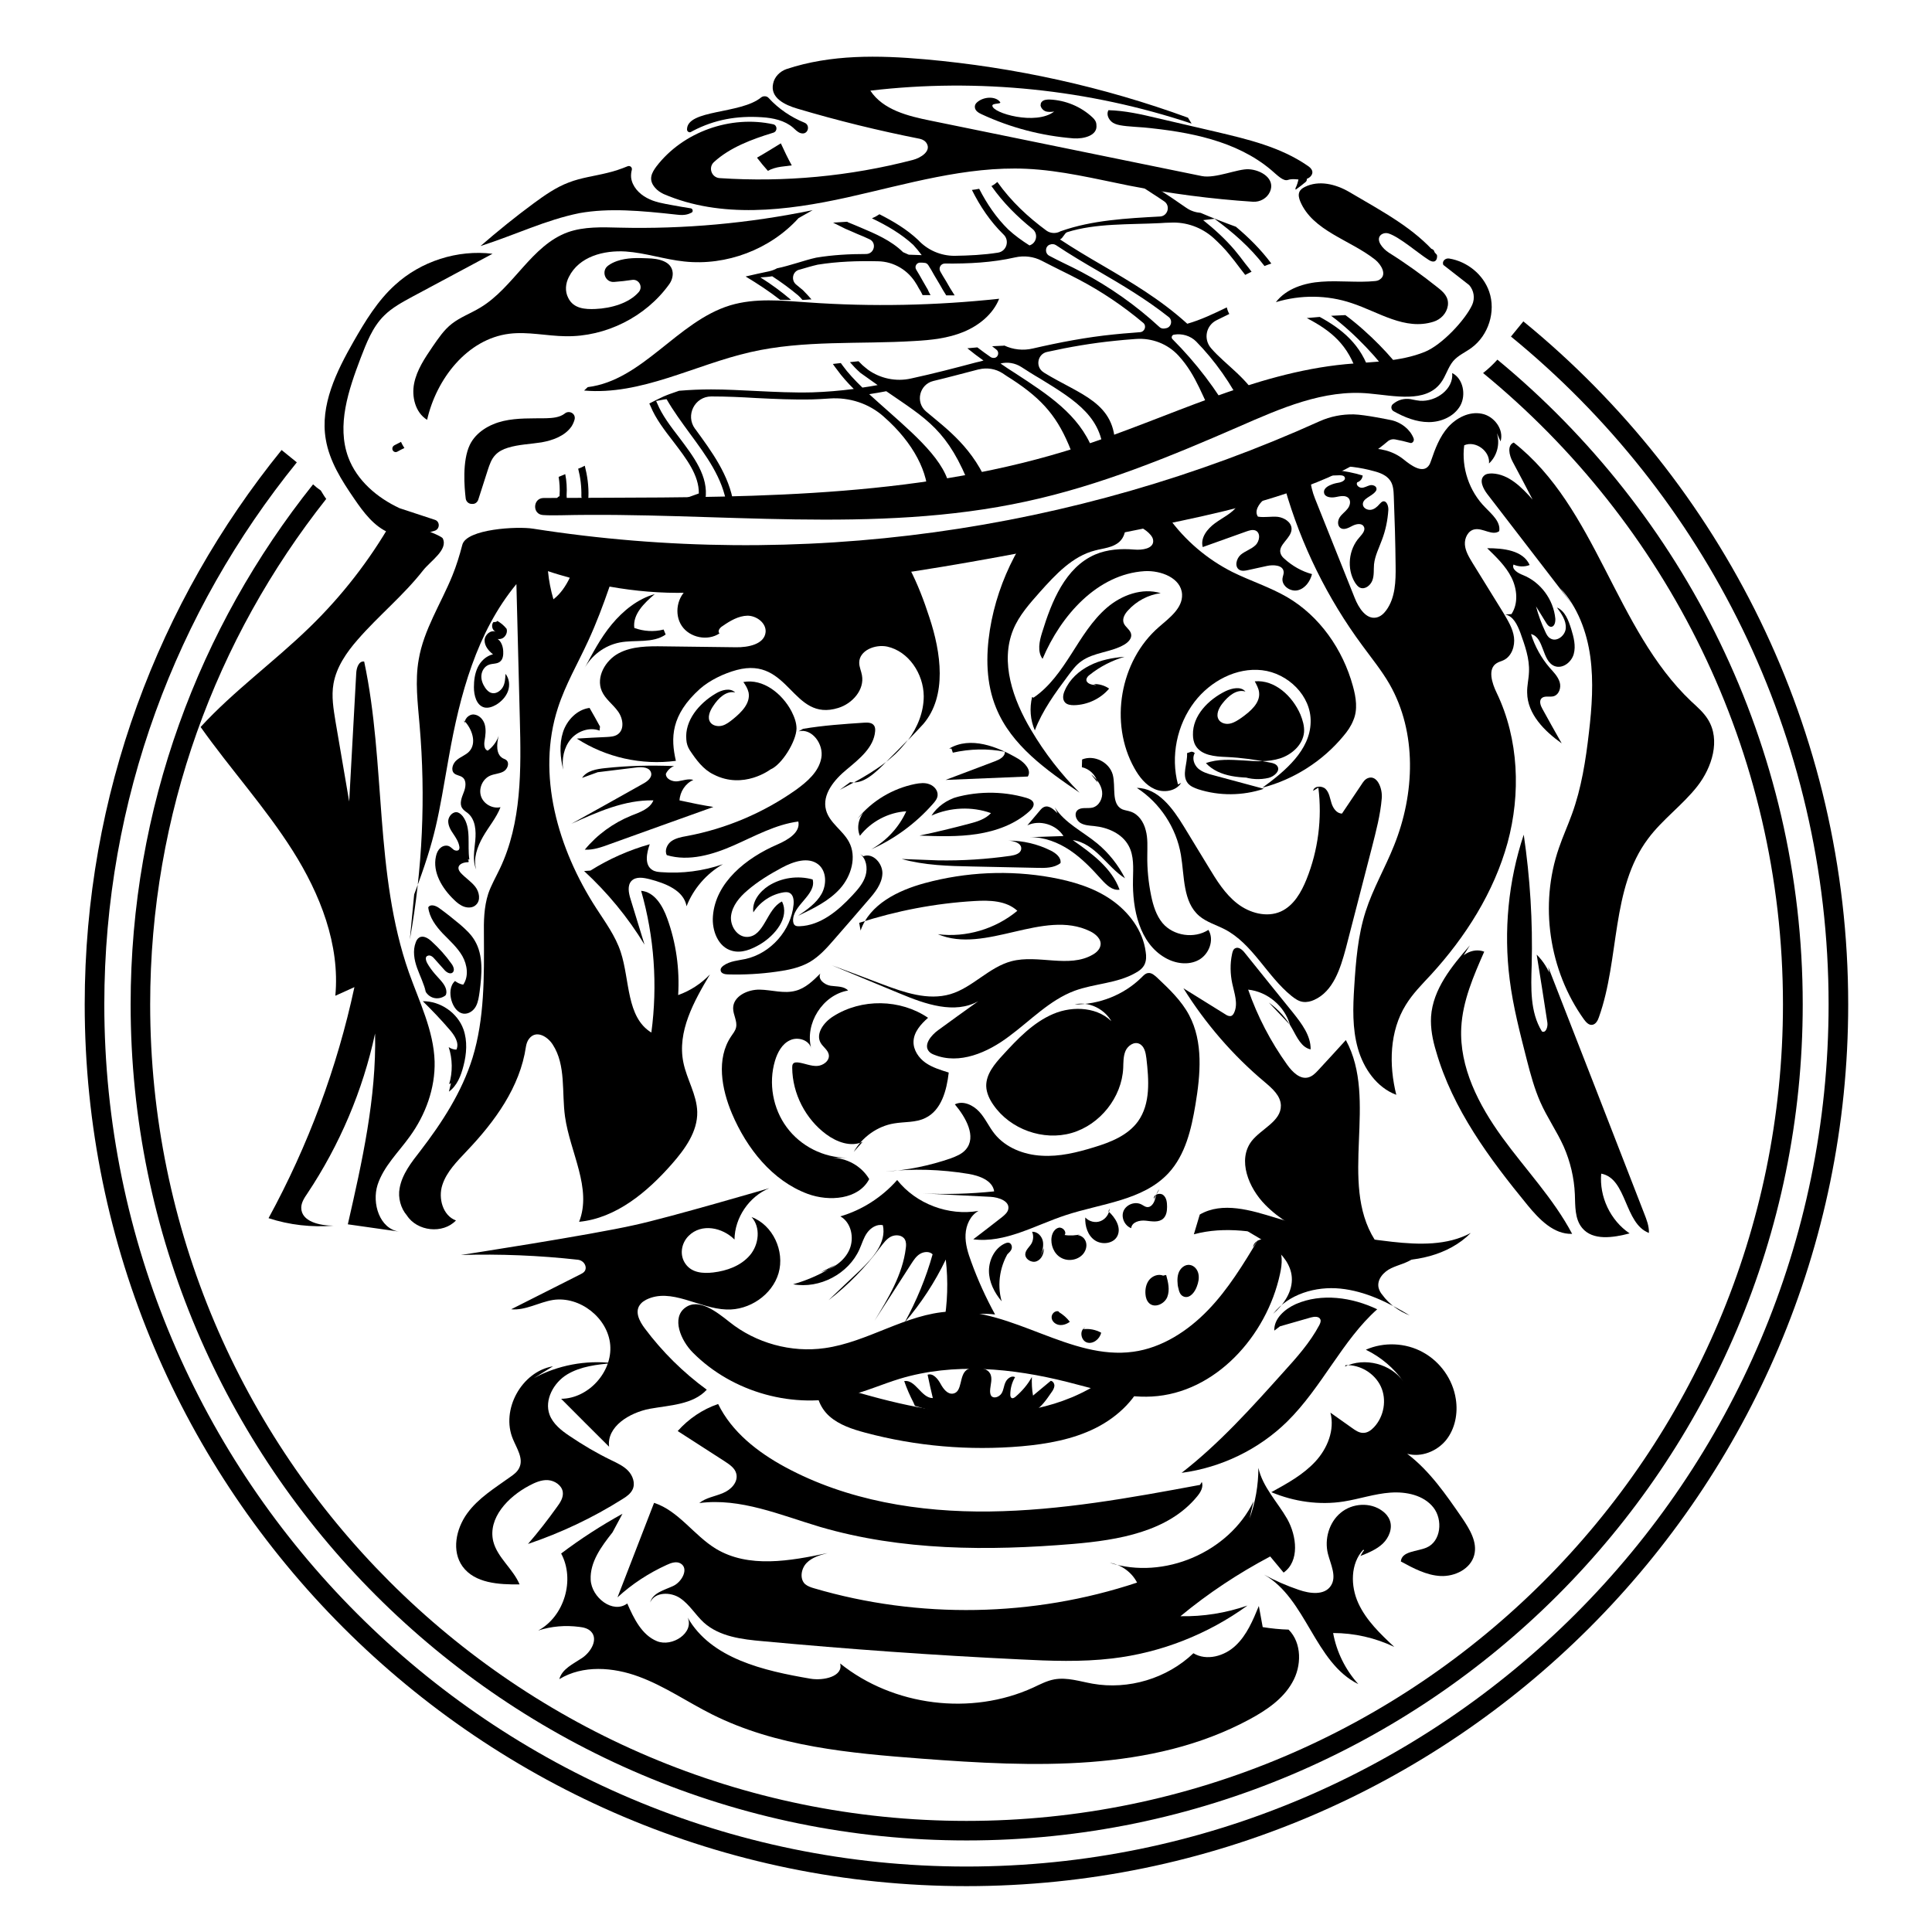 <?xml version="1.0" encoding="utf-8"?>
<!-- Generator: Adobe Illustrator 27.8.1, SVG Export Plug-In . SVG Version: 6.00 Build 0)  -->
<svg version="1.1" id="Layer_1" xmlns="http://www.w3.org/2000/svg" xmlns:xlink="http://www.w3.org/1999/xlink" x="0px" y="0px"
	 viewBox="0 0 850.4 850.4" style="enable-background:new 0 0 850.4 850.4;" xml:space="preserve">
<style type="text/css">
	.st0{fill:none;stroke:#000000;stroke-width:8.628;stroke-miterlimit:10;}
</style>
<g>
	<g>
		<path d="M339.1,338.7c5.1-2.1,11.4-12.5,11.5-18c0-2.7-1-5.2-2.2-7.6c-4.1-7.8-12.5-14.5-21.2-12.9c1,1.4,1.9,2.9,2.3,4.6
			c0.9,4.7-3.1,8.7-6.8,11.7c-1.5,1.2-3,2.4-4.8,2.9s-4.1,0.1-5.2-1.4c-1.5-2.1-0.3-5,1.2-7.2c2.2-3.4,5.7-6.9,9.7-6
			c-2.2-2.2-6-1.1-8.6,0.5c-7.3,4.3-13.7,11.9-12.9,20.3c0.1,1.6,0.6,3.2,1.5,4.6c2.8,4.2,5.9,8.5,10.5,10.7
			C327.3,347.7,339.1,338.7,339.1,338.7z"/>
		<path d="M639.2,164.2c0.7,7.1-7.1,12.7-14.2,12.2c-1.1-0.1-2.1-0.3-3.1-0.5c-2.7-0.7-5.6-0.3-7.9,1.3c-0.3,0.2-0.5,0.4-0.8,0.6
			c-1.1,0.8-1,2.5,0.2,3.2l0,0c4.8,2.7,10.1,4.8,15.5,4.8c5.5,0,11.2-2.5,13.9-7.3C645.4,173.7,644,166.6,639.2,164.2z"/>
		<path d="M658.8,305c-2.1-4.3-4.1-10.6,0-13.1c0.9-0.6,2-0.8,3-1.3c3.6-1.7,5.1-6.2,4.6-10.1s-2.7-7.4-4.7-10.8
			c-4.5-7.3-9.1-14.7-13.6-22c-1.5-2.5-3.1-5.1-3.3-8c-0.2-2.9,1.4-6.2,4.3-6.7c3.6-0.7,7.8,3,10.8,0.8c0.7-4.1-3.2-7.4-6.1-10.4
			c-7.1-7.1-10.6-17.5-9.3-27.4c5-2.2,11.5,2.6,10.9,8c3.6-3.3,5-8.8,3.4-13.5l1.7,3.8c1.6-5.3-2.9-11.2-8.3-12.2
			c-5.5-1.1-11.1,1.8-14.8,5.9c-3.7,4.2-5.7,9.5-7.5,14.8c-0.3,0.9-0.6,1.7-1.2,2.4c-2.7,3.2-7.6-0.3-10.9-3
			c-9.2-7.4-24.2-6-31.9,2.9c6.4-0.2,12.8,0.6,18.9,2.3c2.7,0.7,5.5,1.8,7.1,4.1c1.4,2,1.5,4.5,1.6,7c0.4,10.2,0.7,20.3,0.8,30.5
			c0.1,6.8-0.1,14.1-4.1,19.6c-1.1,1.5-2.5,2.8-4.3,3.2c-4.6,1-7.9-4.3-9.6-8.6l-17.5-43.8c-2.2-5.5-3.6-13.4,1.7-16.1
			c-3.9-2-7.6-4.6-10.9-7.5c-3.7,1.6-7.4,3.1-11.2,4.5c0,0,0.1,0.1,0.1,0.1c4,3.7,5.5,9.4,7.1,14.6c7.1,24.8,18.7,48.4,34.1,69.2
			c4.1,5.6,8.5,11,11.9,16.9c12.2,21.3,11.2,48.3,2,71.1c-3.9,9.8-9.3,19-12.5,29c-3.4,10.6-4.3,21.9-5,33
			c-0.6,9.1-0.9,18.5,1.6,27.3s8.3,17.2,16.9,20.4c-3.3-13.2-3-28,4.2-39.6c3-4.9,7.1-9,11-13.2c15.3-16.7,27.8-36.4,33.8-58.2
			C669.4,349.5,668.6,325.4,658.8,305z"/>
		<path d="M692,266c-12.5-16.2-24.9-32.4-37.4-48.6c-1.8-2.4-3.6-6-1.4-8c0.9-0.9,2.3-1,3.6-1c7.3,0.3,13,6.1,17.8,11.5
			c-2.9-5.6-5.8-11.1-8.8-16.7c-1.5-2.8-2.5-7.2,0.5-8.4c36.5,28.6,44.5,82,78.1,113.9c2.7,2.5,5.5,4.9,7.4,8
			c5.6,9,1.8,21.1-4.7,29.4s-15.4,14.6-21.7,23.1c-16.4,21.9-12.4,52.7-21.6,78.5c-0.5,1.5-1.4,3.2-3,3.4c-1.5,0.2-2.7-1.2-3.6-2.4
			c-15.4-21.5-19.7-50.5-11-75.5c1.7-5,3.9-9.8,5.7-14.8c4.2-11.5,6.1-23.8,7.5-36c1.3-11.1,2.1-22.3,0.6-33.3
			c-1.5-11-5.6-22-13.2-30.2"/>
		<path d="M681.5,425.7c14.1,36.1,28.2,72.3,42.2,108.4c1.1,2.8,2.2,5.6,2.1,8.6c-10.9-4.1-9.6-24-21-26.1
			c-0.9,10.1,4,20.6,12.5,26.3c-7.2,1.9-16.2,3.3-20.9-2.4c-3.3-4-3-9.7-3.2-14.8c-0.3-7.2-2-14.4-4.9-21c-3-6.7-7.3-12.8-10.3-19.6
			c-2.6-5.9-4.3-12.2-5.9-18.4c-3-11.8-6.1-23.6-7.6-35.6c-2.7-21.3-0.6-43.3,6.2-63.7c2.8,19,4,38.2,3.5,57.3
			c-0.3,10-0.8,20.7,4.5,29.3c1.7,0.9,2.7-2,2.4-3.9c-1.5-10-3.1-19.9-4.7-29.9c5.8,5.7,8.8,14.2,7.9,22.3"/>
		<path d="M647,416.1c-8,9.2-16.3,19.3-17.1,31.4c-0.3,5.1,0.7,10.3,2.2,15.2c7.3,25.5,23.5,47.3,40.3,67.8
			c5.1,6.2,11.5,12.9,19.6,12.6c-8.2-15.5-20.5-28.3-30.8-42.5c-10.3-14.2-18.9-30.8-18-48.3c0.6-11.7,5.4-22.7,10.1-33.4
			c-5-2-11.5,1.6-12.4,6.9"/>
		<path d="M595.5,302c-4.4-16.1-14.6-30.8-29-39.2c-7.6-4.4-16.1-7.1-24-11c-11.1-5.6-20.9-13.9-28.2-24.1c-1.7-2.4-3.4-4.9-5.4-6.9
			c-4.8,1.4-9.6,2.7-14.5,3.9c0.7,2.2,2.5,4,4.4,5.3c2.6,1.8,5.6,3,7.6,5.4c0.7,0.8,1.2,1.7,1.2,2.7c0.1,3.4-4.8,4.1-8.3,3.8
			c-5.9-0.5-11.9-0.1-17.3,2.2c-13.1,5.7-19.1,20.6-23.3,34.3c-1.2,3.8-2.2,8.4,0.2,11.6c8.1-19.2,24.2-37.3,44.9-38.6
			c7.2-0.4,16.1,3,16.5,10.2c0.3,6.1-5.6,10.4-10.2,14.4c-17.2,14.9-21.9,42.3-10.8,62.1c2.1,3.8,5,7.5,8.9,9.2
			c4,1.8,9.4,1,11.7-2.7l-1.4,0.7c-3.3-12.4-0.5-26.2,7.3-36.4c7-9.1,18.4-15.2,29.7-13.9c11.4,1.3,21.7,11.3,21.4,22.8
			c-0.2,12.4-11.2,21.6-21.2,28.9c13.8-3.6,26.5-11.7,35.6-22.7c1.8-2.1,3.4-4.4,4.4-7C597.7,312.4,596.9,307,595.5,302z"/>
		<path d="M555.5,342.3c-8.8,0.2-18.7,0-24.7-6.4c5.2-1.9,10.9-1.5,16.3-1.2c5.5,0.4,11.1,0.8,16.4-0.9c5.2-1.7,10-6,10.5-11.5
			c0.2-2.7-0.6-5.3-1.6-7.8c-3.5-8.1-11.3-15.4-20.1-14.6c0.8,1.5,1.7,3.1,1.9,4.8c0.6,4.7-3.8,8.4-7.7,11.2
			c-1.6,1.1-3.2,2.2-5.1,2.6s-4.1-0.2-5-1.8c-1.3-2.2,0.1-5.1,1.7-7.1c2.5-3.2,6.2-6.4,10.1-5.2c-2-2.4-5.9-1.5-8.7-0.2
			c-7.6,3.7-14.6,10.8-14.4,19.2c0,1.6,0.3,3.3,1.1,4.7c2.5,4.4,8.5,4.9,13.6,5.1c6.6,0.3,13.1,1.2,19.5,2.5c1.1,0.2,2.4,0.6,3,1.6
			c1.3,2.1-1.5,4.5-3.9,5.1c-3.8,0.9-8,0.7-11.7-0.7"/>
		<path d="M387.4,338c0.9-0.8,1.7-1.7,2.6-2.6c-4.4,3.4-9.2,6.3-14.1,9C380.2,344.4,384.1,341.1,387.4,338z"/>
		<path d="M369.6,347.7c2.1-1.1,4.2-2.2,6.2-3.3c-0.5,0-1.1,0-1.6-0.1L369.6,347.7z"/>
		<path d="M409.1,271.8c-2.4-7.4-5.2-14.8-8.8-21.7c-25.3,3-50.6,4-75.7,1.3c-1.2,0.4-2.5,0.7-3.7,1c-1.4,1-3,1.7-4.6,2.2
			c-4.4,1.3-9.3,1.5-13.1,4.2c-5.2,3.6-6.6,11.5-3.1,16.7s11.4,6.8,16.6,3.3c-1-0.9,0.1-2.5,1.3-3.2c3.3-2.3,7-4.5,11-4.6
			c4,0,8.3,3.2,8,7.2c-0.5,5.4-7.7,6.8-13.1,6.7c-10.6-0.1-21.2-0.3-31.8-0.4c-6.7-0.1-13.8-0.1-19.7,3c-5.9,3.1-10.2,10.5-7.5,16.7
			c1.5,3.5,4.9,5.8,7.1,8.9c2.3,3.1,3,8.1-0.2,10.2c-1.3,0.9-3.1,1-4.7,1.1c-4.4,0.2-8.8,0.4-13.2,0.7c12.8,8.3,28.5,11.8,43.6,9.8
			c-2.3-10-2.3-20.1,10.6-31.7c4.3-3.8,10.6-6.8,16.2-8.3c23.4-6.2,24.2,23.1,44.7,16.7c6.2-1.9,11.6-8,10.4-14.4
			c-0.3-1.8-1.2-3.6-1.2-5.5c0-5.4,7-8.2,12.3-7.1c9.5,2.1,16,12,16.1,21.8c0,7-2.7,13.7-6.9,19.4c2.3-2.4,4.5-4.7,6.7-7.1
			C417,306.3,414.2,287.2,409.1,271.8z"/>
		<path d="M390,335.4c1.4-1.1,2.8-2.3,4.1-3.5c2-1.9,3.8-4,5.5-6.2C396.4,329,393.2,332.2,390,335.4z"/>
		<path d="M351.5,321.9c5.9-1.5,11.2,5.7,10,11.8c-1.1,6-6.2,10.4-11.2,14c-14.3,10.1-30.8,17.1-48,20.3c-2.3,0.4-4.8,0.9-6.7,2.2
			s-3.2,4.1-2.1,6.2c9.7,2.9,20.2-0.2,29.5-4.3c9.3-4.1,18.4-9.2,28.4-10.5c1,4.8-4.6,8.1-9.2,10.1c-13.7,5.9-27.3,16.7-28.4,31.6
			c-0.5,6.3,2.3,13.6,8.4,15.2c4.2,1.2,8.5-0.6,12.3-2.8c6.7-4,13.2-11.9,9.7-18.9c-6.8,3.3-7.7,15.4-15.3,15.6
			c-4.5,0.1-7.7-5-7.1-9.4s3.7-8.1,7.1-11c4.6-4,9.9-7.2,15.3-10.1c5-2.7,11.6-4.9,16-1.4c3.7,3,3.7,8.9,1.4,13
			c-2.3,4.1-6.4,6.9-10.3,9.6c6.7-3.2,13.6-6.5,18.5-12c4.9-5.5,7.4-14,3.9-20.5c-2.7-5.1-8.6-8.4-10.1-14c-1.9-6.9,3.7-13.5,9.2-18
			c5.5-4.6,11.8-9.6,12.4-16.7c0.1-1,0-2-0.6-2.7c-0.9-1.2-2.8-1.2-4.3-1.1c-9,0.6-17.9,1.2-26.8,2.7"/>
		<path d="M377.5,360.3c6.3-7.8,15.4-13.2,25.2-15.2c2.1-0.4,4.4-0.7,6.4,0.1c2,0.7,3.8,2.7,3.6,4.9c-0.1,1.5-1.2,2.8-2.2,3.9
			c-7.5,8.5-16.8,15.3-27.1,19.9c6.8-3.8,12.3-9.7,15.5-16.8c-7.9,0.5-15.5,4.5-20.4,10.8c-1.7-3.9-0.4-8.9,3-11.6"/>
		<path d="M419.4,331.3c7.5-1.7,15.4-1.9,22.9-0.4c0.1,2.2-2.3,3.4-4.4,4.2c-7.2,2.7-14.4,5.5-21.7,8.2c12.1-0.5,24.1-1,36.2-1.5
			c1.8-2.8-1.4-6.1-4.2-7.8c-9.3-5.5-21.1-10-30.4-4.5c0.3,0,0.7,0,1,0"/>
		<path d="M418.2,351.7c10.8-3.5,22.7-3.7,33.6-0.5c1.3,0.4,2.7,1,3.1,2.2c0.4,1.4-0.7,2.7-1.8,3.7c-6.3,5.7-14.6,8.7-23,10
			s-16.9,1-25.4,0.7c7.3-1.5,14.6-3.3,21.8-5.2c3.5-0.9,7.2-2,9.7-4.7c-8.4-3-18-2.6-26.2,1.1c2.6-4,6.8-7,11.4-8.2"/>
		<path d="M464.3,355.4c4.4,6.9,12.3,10.6,18.6,15.8c5.1,4.2,9.3,9.5,12.3,15.4c-4.1-2.6-7.2-6.3-10.7-9.7
			c-3.5-3.4-7.5-6.5-12.3-7.1c8.3,5.8,17.1,12.2,20.6,21.8c-3.2,0.5-5.8-2.1-8-4.5c-4.2-4.7-8.6-9.3-13.8-12.8s-11.4-5.9-17.7-5.8
			c4.9-0.2,9.9-0.3,14.8-0.5c-3.2-5.1-10.5-7.3-15.9-4.7c1.8-2.2,3.7-4.3,5.5-6.5c0.5-0.6,1.1-1.3,1.9-1.6c2.1-0.9,4.3,1.1,5.9,2.8"
			/>
		<path d="M412.8,378.7c10.7,0.2,21.4-0.5,32-2c2-0.3,4.5-1,4.7-3c0.3-2.5-3.1-3.6-5.7-3.7c6.5,0,12.9,1.5,18.7,4.4
			c2.2,1.1,4.7,3,4.3,5.5c-2.8,2.2-6.7,2.2-10.3,2.1c-9.5-0.2-19.1-0.4-28.6-0.6c-10.4-0.2-21-0.5-31-3.3"/>
		<path d="M378.5,375.8c2.8,2.1,3.5,6.2,2.5,9.6c-1,3.4-3.4,6.1-5.8,8.7c-6.3,6.8-14.1,13.3-23.3,13.6c-0.8,0-1.6,0-2.1-0.5
			c-0.5-0.4-0.6-1.1-0.7-1.7c-0.5-7,10.4-11.6,8.6-18.4c-6.5-1.8-13.7-0.8-19.4,2.8c-4,2.6-7.4,7-6.7,11.7c2.9-4.6,7.8-7.9,13.2-8.8
			c0.8-0.1,1.7-0.2,2.5,0.1c1.9,0.8,2.2,3.2,2,5.3c-1.1,11.3-10,21.4-21.1,23.9c-3.3,0.7-6.9,0.9-9.7,2.9c-0.7,0.5-1.4,1.2-1.3,2.1
			c0.1,1.4,1.9,1.8,3.3,1.8c7.1,0.2,14.3-0.2,21.3-1.2c5.1-0.7,10.2-1.7,14.7-4.3c4.2-2.5,7.5-6.2,10.7-9.9c5-5.7,10-11.5,14.9-17.2
			c3-3.4,6.1-7.2,6.3-11.7c0.2-4.5-4.2-9.4-8.4-7.7"/>
		<path d="M372.8,509.6c-10.3,0-20.4-5.1-26.5-13.4c-6.1-8.2-8.1-19.4-5.2-29.2c1.1-3.7,3.1-7.5,6.6-9.1c3.5-1.7,8.6-0.1,9.4,3.7
			c-3-11,5-23.7,16.2-25.6c-1.8-2-5-1.7-7.7-2.1c-2.7-0.4-5.8-2.9-4.5-5.4c-3.2,3.2-6.6,6.5-10.9,7.6c-5.1,1.4-10.5-0.4-15.8-0.5
			c-5.3-0.1-11.7,2.9-11.7,8.2c0,2.9,1.9,5.6,1.3,8.4c-0.3,1.5-1.4,2.8-2.2,4c-6.6,9.8-4.2,23.1,0.4,34
			c6.5,15.3,17.7,29.5,33.3,35.3c9.5,3.5,22.4,2.5,27.1-6.5c-3.4-5.8-10.1-9.5-16.7-9.3"/>
		<path d="M361.3,560c5.3-1.6,10.4-4.9,12.6-10c2.2-5.1,0.8-11.9-4-14.6c9.6-2.8,18.4-8.5,25-16c8.3,10.5,22.6,15.9,35.8,13.6
			c-3.6,2-5.5,6.2-5.7,10.4c-0.2,4.1,1.1,8.2,2.5,12c2.9,8,6.4,15.7,10.5,23.2c-7.8-1-15.8,0.6-22.6,4.4c1.7-9.4,2-19.1,0.9-28.6
			c-4.8,10-10.9,19.3-18.1,27.7c5.2-9.5,9.4-19.6,12.3-30c-1.4-1.4-3.8-1.2-5.5-0.2s-2.8,2.7-3.9,4.4c-5.4,8.4-10.8,16.8-16.2,25.1
			c6.1-10,12.4-20.4,13.8-32c0.2-1.3,0.2-2.7-0.4-3.8c-1.1-2-4-2.3-6.1-1.3c-2,1-3.4,3-4.8,4.8c-6.4,8.7-14.1,16.6-22.7,23.2
			c4.6-4.4,9.2-8.8,13.8-13.1c5.6-5.4,11.8-12.2,10.1-19.9c-2.6-0.6-5.3,1.1-6.9,3.3c-1.6,2.2-2.3,4.9-3.4,7.3
			c-4.8,10.8-17.5,17.5-29.2,15.4c6.7-1.9,13.1-4.8,18.8-8.6"/>
		<path d="M553.9,545.5c-6.6,10.9-13.3,22-22.2,31.2c-8.9,9.2-20.3,16.6-32.9,18.3c-27.6,3.8-53.1-19.1-80.9-17.7
			c-19.1,1-36,13.5-54.9,16.1c-14.7,2.1-30.3-2.2-41.9-11.5c-5.8-4.6-13.6-10.7-19.5-6.3c-6.1,4.5-2,14.4,3.4,19.8
			c17.5,17.6,44.6,25.1,68.7,18.9c7.6-1.9,14.8-5.1,22.3-7.4c23.8-7.2,49.6-4.7,73.8,1.4c12.3,3.1,24.6,7.1,37.2,6.4
			c27.9-1.5,50.5-26.6,56.4-53.9c1-4.4,1.4-9.4-1.3-13c-2.8-3.6-9.9-3.2-10.6,1.2"/>
		<path d="M485.8,607.4c-17.8,12.4-40.5,16.1-62.1,14.6c-21.6-1.5-42.6-7.9-63.4-14.2c-2.1,5.4,0.5,11.8,4.8,15.6s10.1,5.7,15.7,7.2
			c22.4,6,45.8,8,68.9,6c11.2-1,22.5-3,32.5-8c10-5,18.8-13.4,22.2-24.1c-8.2,1.4-16.4,2.8-24.6,4.2"/>
		<path d="M528.1,534.6c10-5.8,22.6-1.9,33.6,1.5c16.7,5.1,33.8,8.6,51.1,10.5c11.7,1.3,24.2,1.7,34.6-3.9
			c-9.9,10-25.1,13.1-39.1,12c-14-1.1-27.5-5.7-41.1-9.2c-13.6-3.5-28.1-5.9-41.7-2.2"/>
		<path d="M622.5,553.6c-2.9,2.3-6.7,3-10.1,4.6s-6.4,5-5.6,8.6c0.3,1.2,0.9,2.3,1.7,3.2c3,4.1,7.3,7.2,12,9
			c-9.4-5.7-19.6-10.7-30.5-11.8c-10.9-1.1-22.8,2.4-29.6,11.1c4.7-4.1,8.7-9.9,8.2-16.2c-0.4-5.2-3.9-9.8-8.1-13s-8.9-5.5-13.3-8.4
			c4.3-1.2,9.1-0.2,12.5,2.6"/>
		<path d="M563.4,583.8c4.5-1.3,9.1-2.6,13.6-3.9c1.5-0.4,3.6-0.6,4.2,0.9c0.3,0.8-0.1,1.7-0.5,2.5c-4.1,7.7-10,14.3-15.9,20.8
			c-14,15.6-28.1,31.3-44.7,44.2c17.4-2.3,34-10.3,46.5-22.6c15.3-15.1,24.3-35.8,39.6-49.4c-11.1-5.3-24.5-7.2-35.8-2.3
			c-4.9,2.2-9.7,6.4-9.5,11.7"/>
		<path d="M592.3,600.9c6.4-0.3,12.8,3.6,15.5,9.4s1.4,13.2-3,17.9c-1.3,1.4-3,2.6-4.9,2.5c-1.7,0-3.3-1.1-4.7-2.1
			c-3.2-2.3-6.4-4.5-9.6-6.8c2,7.6-1.3,15.8-6.7,21.6s-12.4,9.6-19.3,13.4c10,4.2,21.2,5.8,31.9,4.1c6.9-1.1,13.5-3.4,20.5-3.9
			s14.6,1.1,18.9,6.5s3.4,15-3,17.7c-4.2,1.8-10.9,1.5-11.3,6.1c5.5,3,11.3,6.1,17.5,6.4c6.3,0.3,13.2-3.1,14.8-9.2
			c1.5-5.7-2-11.4-5.3-16.3c-7.1-10.3-14.3-20.8-24.2-28.3c6.2,1.7,13.1-1.1,17.1-6c4-5,5.3-11.8,4.3-18.1
			c-1.3-8.6-6.8-16.4-14.5-20.6c-7.6-4.2-17.2-4.6-25.1-1.1c6.6,3.2,12.4,8.1,16.6,14.1c-5.5-7.9-17.1-10.9-25.8-6.7"/>
		<path d="M598.8,684.9c3.5-1.4,7.2-2.9,9.9-5.5s4.4-6.8,3-10.3c-0.6-1.6-1.8-3-3.2-4c-5.3-4-13.3-3.5-18.4,0.8
			c-5.1,4.2-7.2,11.6-5.6,18c1.2,4.7,4,10,1.3,14.1c-2.8,4.3-9.2,3.5-14.1,1.8c-5.3-1.8-10.4-4-15.3-6.7
			c18.7,10.6,22.2,38.7,41.5,48.2c-5.7-6.3-9.6-14.2-11.1-22.5c9.3,0,18.5,2.1,26.9,6.1c-6.1-5.7-12.3-11.6-15.8-19.2
			c-3.5-7.6-3.5-17.4,2.1-23.5c0.3-0.4,0.5,0.8,0.1,0.5"/>
		<path d="M243.4,601.4c-13.8,2.3-23.1,19.2-17.6,32.1c1.7,4.1,4.7,8.5,2.8,12.5c-0.8,1.8-2.4,3-4,4.1c-6.8,4.9-14.1,9.3-19,16.1
			s-6.9,16.5-2,23.3c5.4,7.4,15.9,8,25.1,7.9c-2.9-6.9-9.8-11.8-11.6-19c-2.4-10.2,6.5-19.5,15.7-24.4c2.6-1.4,5.5-2.7,8.4-2.5
			s6,2.2,6.5,5.1c0.4,2.5-1.1,4.8-2.6,6.8c-4,5.6-8.2,11-12.7,16.2c14.5-4.9,28.5-11.5,41.5-19.7c1.8-1.1,3.7-2.4,4.6-4.4
			c1.2-2.7,0-6-2-8.1c-2-2.1-4.8-3.4-7.5-4.7c-6.4-3.1-12.5-6.7-18.4-10.7c-3.6-2.4-7.2-5.3-8.7-9.3c-2.4-6.5,1.8-14.1,7.7-17.7
			c6-3.6,13.2-4.4,20.1-5c-11.9-1.4-24.2,0.9-34.7,6.6"/>
		<path d="M202.9,552.4c17.2-0.5,34.4,0.2,51.5,2.1c1.7,0.2,3.2,1.5,3.4,3.3c0.1,1.8-1.1,2.5-2.3,3.1c-10.2,5.1-20.3,10.3-30.5,15.4
			c6.3,0.6,12.2-3.1,18.4-4.1c11.8-1.8,24.2,7.9,25.2,19.8s-9.6,23.6-21.6,23.7c7,7,14,14.1,21.1,21.1c-1.1-8.9,9-15,17.9-16.7
			c8.9-1.6,19-1.8,25.1-8.4c-10.4-7.6-19.6-16.7-27.3-27c-2.4-3.2-4.8-7.7-1.6-11c0.6-0.7,1.4-1.1,2.2-1.6c11-5.5,23.2,3.9,35.4,4.3
			c10,0.4,20.1-6.4,22.9-16c2.8-9.7-2.5-21.2-11.9-24.7c4.1,4.5,3.3,12.1-0.7,16.8s-10.2,6.9-16.2,7.6c-4.4,0.5-9.3,0.2-12.1-3.7
			c-2.8-3.8-2-9.1,1.3-12.4c5.7-5.7,14.9-3.7,20.2,1.6c0.1-9.6,6.4-18.9,15.3-22.6c0,0-44.4,13-59.2,16.2
			C260.1,543.6,202.9,552.4,202.9,552.4z"/>
		<path d="M528.2,653.6c-30.6,5.7-61.4,11.3-92.5,11.7c-31.1,0.4-62.9-4.8-90.2-19.6c-12-6.5-23.4-15.4-29.4-27.7
			c-6.8,2.3-13,6.5-17.8,11.9c6.9,4.5,13.9,8.9,20.8,13.4c2.1,1.4,4.4,2.9,5,5.4c0.9,3.7-2.4,7.1-5.9,8.5c-3.5,1.5-7.5,2-10.4,4.4
			c18.1-2.4,35.7,5.3,53.2,10.5c35.9,10.5,74,10.6,111.2,7.5c20.1-1.7,42.1-5.4,54.8-21c1.5-1.8,2.8-4.1,2-6.3"/>
		<path d="M551.8,660.8c-10.9,22.5-39.5,34.7-63.3,27.1c5.1,0.8,9.7,4.2,12,8.7c-45.7,15.2-96,16.1-142.2,2.5
			c-1.4-0.4-2.8-0.9-3.9-1.8c-2.5-2.3-1.8-6.8,0.6-9.3s5.9-3.5,9.3-4.4c-16.5,3.5-34.8,6.8-49.2-1.9c-9.7-5.9-16.4-16.7-27.2-20.2
			c-5.4,13.9-10.7,27.7-16.1,41.6c6.4-5.9,13.8-10.7,21.7-14.3c1.9-0.9,4.3-1.7,6.1-0.6c3.7,2.2,0.6,8.1-3.3,9.9
			c-3.9,1.8-9,3-10.1,7.2c2-4.6,8.9-4.7,13.1-1.9c4.2,2.8,6.8,7.4,10.5,10.8c6.9,6.2,16.8,7.4,26,8.2c37.6,3.5,75.3,6.2,113,8
			c13.6,0.7,27.2,1.2,40.7-0.4c21.4-2.5,42.1-10.6,59.6-23.3c-9.5,3.3-19.5,4.9-29.5,4.7c12.2-10.1,25.5-18.9,39.5-26.3
			c2,2.4,4,4.8,5.9,7.1c7.1-5,5.8-16.1,1.6-23.6c-4.3-7.5-10.8-14-12.7-22.5c0,7.6-1.3,15.2-3.9,22.3"/>
		<path d="M269.6,674.5c-4.9,6.2-10,13.1-9.6,20.9c0.4,7.8,9.8,15.1,16.1,10.4c2.9,6.6,6.4,13.9,13.1,16.6
			c6.7,2.7,16.4-3.7,13.5-10.4c10.3,18.1,33.5,23.4,54,26.9c5.8,1,14.6-1,13.1-6.7c23.4,18.8,57.7,23.1,85,10.6c3-1.4,6-3,9.3-3.6
			c5.6-1,11.2,0.9,16.8,1.9c15.8,2.8,32.8-2.3,44.4-13.4c5.8,3.5,13.7,1.3,18.6-3.4c4.9-4.6,7.6-11.1,10.2-17.4
			c0.6,3.1,1.1,6.2,1.7,9.3c3.8,0.6,7.6,1,11.4,1.1c5.9,5.9,5.8,16.1,1.6,23.3c-4.1,7.3-11.4,12.2-18.8,16.2
			c-43.2,23.3-95.3,21-144.3,17.3c-31.6-2.4-64-5.3-92.3-19.5c-10.8-5.4-20.8-12.4-32.2-16.6c-11.3-4.2-24.7-5.2-35,1.1
			c1.2-4.5,6.1-6.7,10-9.3s7.2-8.2,4-11.6c-1.3-1.4-3.3-1.9-5.2-2.1c-6.1-0.8-12.3-0.3-18.1,1.6c11.5-6.2,16.3-22.4,10.1-33.9
			c8.6-6.5,17.6-12.3,27-17.5"/>
		<path d="M180,428.1c-15.3-43.6-10.1-91.7-19.7-136.9c-2.3-0.4-3.4,2.7-3.5,5.1l-3.1,56.5l-6-35.1c-0.9-5.6-1.9-11.2-0.9-16.8
			c1.3-7.3,5.7-13.7,10.6-19.3c9.2-10.6,20.2-19.5,28.8-30.5c3.4-4.3,11.1-9.1,8.7-14.1c-0.5-1-7.6-3.9-13.2-5.4
			c-0.3-0.1-0.5-0.1-0.8-0.2c-2.9-0.5-5.7-1-8.4-1.9c-9.8,17.1-22,32.8-36.1,46.5c-15.6,15.2-33.4,28-48.1,44
			c13.1,18.5,28.4,35.3,40.5,54.4c12.1,19.1,20.9,41.4,18.8,63.9c2.8-1.3,5.6-2.5,8.4-3.8c-7.6,35.5-20.4,69.8-37.8,101.7
			c9.2,3,19,4.1,28.6,3.3c-6.1,0-14.2-1.8-14.2-7.9c0-2.3,1.4-4.4,2.7-6.3c14.2-21.3,24.4-45.3,29.8-70.4c0.6,28.4-5.7,56.4-12,84
			l22.5,3.2c-8.5-1.3-12-12.4-9.4-20.6c2.7-8.2,9.2-14.3,14.2-21.3c6.9-9.5,11.2-21.2,10.9-33C190.9,453.7,184.6,441,180,428.1z"/>
		<path d="M292.1,277.1c-4.2,1.1-8.8,0.8-12.9-0.7c-0.8-6,4.4-11,9-14.9c-7.5,2.1-13.9,7.3-18.9,13.3c-5,6-8.6,13-12.3,19.9
			c3.1-6.1,9.1-10.6,15.8-11.9c6.8-1.3,14.5,0.5,20.2-3.5"/>
		<path d="M264.1,319.8c-1.5-2.7-3-5.5-4.6-8.2c-5.5,0.7-10,5.4-11.7,10.7c-1.7,5.3-1.2,11.1,0.1,16.5c-0.7-4.7,0.3-9.8,3.3-13.4
			c3-3.6,8.3-5.5,12.7-3.8"/>
		<path d="M263.1,339.9c5.7-0.7,11.4-1.4,17.1-2.1c2.5-0.3,5.8-0.1,6.4,2.4c0.5,2.1-1.7,3.8-3.6,4.8c-10.5,5.9-21,11.8-31.5,17.6
			c11.5-5.2,23.5-10.6,36.1-10.3c-1.5,3.7-5.9,5.2-9.7,6.7c-7.9,3.2-15.1,8.4-20.5,15c3.7,0.2,7.4-1.1,10.9-2.4
			c15.2-5.5,30.4-10.9,45.7-16.4c-5-0.8-9.9-1.8-14.9-2.9c0.2-3.8,2.6-7.5,6.1-9c-2.2-0.7-4.6,0.3-6.9,0.6s-5.3-1-5.2-3.3
			c0.7-1.5,2-2.8,3.6-3.4c-10.1-0.4-20.2-0.2-30.3,0.9c-3.8,0.4-8.1,1.1-10.2,4.3"/>
		<path d="M259.9,383.2c8.1-5.1,16.9-9,26.1-11.6c-1.4,3.9-2.4,9.1,1.1,11.3c1.2,0.8,2.6,0.9,4,1c9.1,0.7,18.4-0.5,27.1-3.5
			c-7.2,4.1-13,10.8-16,18.5c-1.2-7-9.3-10.1-16.2-11.9c-2.8-0.7-6.1-1.3-8.1,0.8c-1.8,2-1.2,5.2-0.4,7.8c2.1,6.7,4.1,13.5,6.2,20.2
			c-7.3-12-16.3-22.9-26.6-32.4"/>
		<path d="M218.9,273.3c1.6,0.9,3,2.1,4.1,3.5c0.4,1.4-0.2,2.9-1.3,3.8s-2.8,0.9-4,0.2c2.5,0.3,3.7,3.3,3.8,5.8
			c0.1,1.7-0.1,3.7-1.5,4.7c-1.3,1-3.2,0.7-4.8,1.3c-1.9,0.7-3.1,2.6-3.3,4.6c-0.2,2,0.6,4,1.7,5.6c0.7,1,1.6,1.9,2.7,2.2
			c1.9,0.6,4-0.8,5-2.5s1.1-3.8,1.2-5.9c1.7,2.1,2,5.1,1.1,7.6c-0.9,2.5-2.9,4.6-5.2,6c-1.6,0.9-3.4,1.6-5.2,1.2
			c-3.5-0.9-4.6-5.3-4.6-8.9c0-3,0.4-6.1,1.7-8.8c1.3-2.7,3.7-5,6.7-5.7c-1.9-1.5-3.7-3.6-3.7-6.1c0-2.5,2.7-4.8,4.9-3.8
			c-1.6-0.7-2.1-3-1-4.3c0.7,0.1,1.5-0.1,2-0.6c-0.4,0.4-0.7,0.9-1.1,1.3"/>
		<path d="M204.2,317.1c3.6,3.6,5.8,10,2.3,13.7c-1.5,1.6-3.8,2.3-5.5,3.8c-1.7,1.4-2.7,4.3-1.1,5.8c1,0.9,2.5,0.9,3.6,1.7
			c2,1.4,1.5,4.5,0.6,6.7c-0.9,2.3-2,5-0.6,7c0.6,0.9,1.6,1.5,2.5,2.2c3.3,2.8,3.6,7.7,3.2,12c-0.4,4.3-1.3,8.8,0.4,12.7
			c-1.4-4.8,0.5-10,3-14.4s5.9-8.3,7.7-13c-3.5,0.8-7.5-1.4-8.6-4.9s0.8-7.6,4.1-9c1.9-0.8,4-0.8,5.8-1.8s2.8-3.7,1.3-5
			c-0.4-0.4-1-0.5-1.5-0.8c-3.2-1.7-2.8-6.4-1.9-9.9c-0.9,2.6-2.6,4.9-4.8,6.5c-1.6-0.4-1.7-2.7-1.4-4.4c0.4-2.3,0.7-4.7,0.1-7
			c-0.6-2.3-2.5-4.3-4.8-4.5c-2.3-0.2-4.7,2.3-3.8,4.5"/>
		<path d="M522.5,331.5c0.3,4.5-2.5,9.6,0.3,13.2c1.1,1.4,2.9,2.1,4.6,2.7c9.3,3,19.6,2.9,28.9-0.2c-7.4-2-14.9-4-22.3-6
			c-2.4-0.6-4.9-1.4-6.7-3c-1.8-1.7-2.7-4.6-1.4-6.7c-0.5-0.5-1.3-0.8-1.9-0.5"/>
		<path d="M481.3,301.1c2.4-0.1,4.9,0.6,6.9,2c-3.8,4.5-9.6,7.2-15.5,7.3c-1.4,0-3-0.2-3.9-1.2c-1.3-1.4-0.9-3.6-0.1-5.3
			c2.1-4.9,6.2-8.6,11-11c4.7-2.4,10-3.4,15.3-3.8c-5.5,1.6-10.8,4.3-15.3,7.9c-0.7,0.5-1.3,1.1-1.5,2c-0.2,1.9,2.5,2.6,4.4,2.5"/>
		<path d="M454.9,307.1c7.1-4.8,12.1-12.1,16.7-19.3s9.1-14.7,15.6-20.3s15.6-8.9,23.7-6.4c-5.5,0.7-10.7,3.5-14.4,7.6
			c-1.4,1.5-2.6,3.6-1.9,5.5c0.7,1.9,3,3,3.3,5c0.3,1.8-1.2,3.4-2.8,4.4c-5.9,3.6-13.6,3.4-19.2,7.5c-2.4,1.7-4.1,4.1-5.9,6.5
			c-5.6,7.5-11.2,15.2-14.5,23.9c-2-4.6-2.4-9.8-1.2-14.7"/>
		<path d="M492.8,225.1c-1.1,0.3-2.3,0.6-3.4,0.8c0.4,0.8,0.7,1.7,0.7,2.6c0.1,2.9-2.3,5.8-5.2,5.6c-2.6-0.2-4.3-2.6-6.3-4.2
			c-0.5-0.5-1.1-0.8-1.7-1.2c-7,1.5-14.1,2.7-21.2,3.7c-3.8,3.5-6.7,8-9.2,12.6c-5.3,10.1-9,21-10.8,32.3
			c-1.8,11.5-1.7,23.6,2.8,34.4c6.7,16.4,22.1,27.3,36.7,37.2c-8.2-8.2-15.4-17.5-21.3-27.5c-8-13.4-13.8-29.9-7.9-44.3
			c2.6-6.3,7.3-11.5,11.8-16.6c6.8-7.6,14.3-15.7,24.2-18.2c3.7-1,7.9-1.2,10.8-3.9c3-2.8,3.3-7.9,1.3-11.5
			C493.8,226.3,493.3,225.7,492.8,225.1z"/>
		<path d="M480.3,340.9c2.4,1.9,4.4,4.5,4.8,7.5s-1.3,6.4-4.3,7.1c-2.3,0.5-5.1-0.4-6.7,1.3c-1.4,1.6-0.4,4.2,1.4,5.4
			c1.8,1.1,4,1.2,6.1,1.4c6,0.6,12.3,3.3,15.2,8.7c2.4,4.4,2,9.7,1.9,14.8c-0.3,13.1,2.8,28,14.2,34.5c4.5,2.6,10.3,3.4,14.8,0.9
			s6.9-8.8,4.2-13.2c-6.2,4-15.4,2.7-20.2-3c-2.8-3.4-4.1-7.7-5-12c-1.2-5.9-1.8-11.8-1.7-17.8c0-3.7,0.3-7.5-0.7-11.1
			c-0.9-3.6-3.2-7.1-6.8-8.2c-1.2-0.4-2.4-0.5-3.6-1c-4.9-2.4-2.7-9.9-4.1-15.2c-1.5-5.5-8.2-8.9-13.5-6.7c0,1.1-0.1,2.2-0.1,3.4
			c3.3,0.7,6.1,3.4,6.9,6.7"/>
		<path d="M580.3,346.7c1.7,13.6-0.1,27.6-5.2,40.3c-2.3,5.7-5.6,11.6-11.3,14.2c-6.2,2.8-13.8,0.7-19.2-3.5
			c-5.4-4.2-9.1-10.2-12.6-16c-3.6-6-7.3-11.9-10.9-17.9c-4.9-8-11.3-16.9-20.7-17c10.2,6.6,17.4,17.6,19.4,29.5
			c1.6,9.5,0.8,20.7,8.1,26.9c3.2,2.7,7.4,3.9,11.1,5.8c12.4,6.4,18.6,20.6,29.5,29.4c1.5,1.2,3.2,2.4,5.1,2.6
			c1.7,0.2,3.4-0.2,4.9-0.9c8.4-3.8,11.5-13.8,13.9-22.7c3.8-14.8,7.7-29.7,11.5-44.5c1.8-7.1,3.7-14.2,4.3-21.5
			c0.4-4.3-2-10.5-6.1-8.9c-1.3,0.5-2.1,1.7-2.8,2.8c-2.9,4.3-5.7,8.5-8.6,12.8c-2.3,0-3.9-2.3-4.6-4.5s-1-4.7-2.6-6.3
			s-5.2-1.4-5.5,0.8"/>
		<path d="M567.8,451.1c-2.3-8.2-9.9-14.6-18.4-15.5c4.1,11.8,9.9,22.9,17.2,33.1c2.3,3.2,5.7,6.6,9.4,5.5c1.7-0.5,3-1.8,4.2-3.1
			c4.1-4.4,8.1-8.8,12.2-13.3c14.4,26.4-3.3,62.5,12.7,87.9c-17.3,3-35.9-2.9-48.2-15.4c-7.3-7.4-12.3-19.7-6-28
			c4.3-5.5,13-8.7,12.9-15.7c-0.1-4.3-3.8-7.5-7.1-10.3c-14.1-11.8-26.2-25.9-35.8-41.3c6.2,3.8,12.3,7.7,18.5,11.5
			c0.7,0.5,1.6,0.9,2.5,0.7c0.6-0.2,1-0.8,1.3-1.4c1.9-4,0.1-8.6-0.8-12.9c-0.9-4.2-1-8.7-0.1-12.9c0.2-1,0.5-2.2,1.4-2.6
			c1.5-0.8,3.2,0.7,4.2,2c7.1,8.8,14.1,17.6,21.2,26.3c3.8,4.8,7.9,10.1,7.8,16.2c-4-0.8-6-5.3-8-8.9c-2.5-4.6-6.1-8.6-10.4-11.7"/>
		<path d="M565.3,245.9c-0.7-0.6-1.3-1.3-1.6-2.2c-1.4-3.9,4.8-6.7,4.8-10.9c0-2.9-3.1-4.9-6-5.3c-2.9-0.3-5.9,0.4-8.8-0.1
			c-1.7-2.4,0.4-5.6,2.6-7.5c2.2-1.9,4.8-4.3,4.2-7.2c-0.5-2.4-3.2-3.8-5.6-3.6c-2.4,0.1-4.6,1.4-6.7,2.6c-1.8-2.4,0.7-5.5,2-8.4
			c-1.7,0.6-3.5,1.2-5.2,1.8c-3.7,3.8-8.4,6.8-13.5,8.5c-3.9,1.3-7.9,2.6-11.8,3.8c-0.8,0.9-1.5,1.9-1.9,3.1
			c-0.5,1.5-0.5,3.4,0.8,4.3c0.8,0.6,2,0.6,3,0.4c6.4-1,11.3-6.6,17.5-8.3c2.6-0.7,6.3,0,6.6,2.6c0.1,1.1-0.4,2.2-1,3.1
			c-2.4,3.4-6.5,5.2-9.9,7.7c-3.4,2.5-6.5,6.4-5.4,10.5c6.4-2.3,12.9-4.6,19.3-6.9c1.2-0.4,2.6-0.9,3.9-0.4c2.4,1,1.9,4.7,0,6.5
			c-1.9,1.8-4.5,2.5-6.5,4.2c-1.9,1.7-2.8,5.2-0.6,6.6c1.2,0.7,2.7,0.4,4,0.1l8.2-1.8c2.8-0.6,6.9-0.4,7.3,2.4
			c0.2,1.1-0.4,2.1-0.5,3.2c-0.3,3.3,3.6,5.9,6.8,5.1c3.2-0.8,5.4-3.9,6.2-7.1C573,251.5,568.8,249.1,565.3,245.9z"/>
		<path d="M665.3,270.3c3.1-4.7,2.5-11.1,0-16.1c-2.5-5-6.7-9-10.7-12.9c7.1,0,15.8,0.9,18.7,7.4c-2.3,0.9-4.9,0.8-7.1-0.2
			c-0.9,2.1,2,3.8,4.1,4.6c7.8,3.1,13.5,10.8,14.3,19.2c0.1,1.6-0.4,3.7-2,3.6c-0.9-0.1-1.5-0.9-2-1.7c-1.5-2.4-3-4.9-4.5-7.3
			c1,3.8,2.4,7.6,4.1,11.2c0.5,1.1,1.1,2.3,2.2,2.9c2.8,1.8,6.7-1.3,6.8-4.6c0.2-3.3-1.9-6.3-3.9-9c3.6,1.5,5.1,5.7,6.3,9.5
			c1.1,3.6,2.1,7.4,1.1,11s-4.9,6.6-8.4,5.3c-5.7-2.2-4.5-12.7-10.4-14.1c1.7,5.4,4.5,10.5,8.2,14.8c1.7,1.9,3.6,3.8,4.4,6.3
			c0.8,2.5-0.3,5.7-2.8,6.3c-1.7,0.4-3.9-0.4-5.2,0.9c-1.1,1.2-0.4,3.2,0.4,4.6c2.8,5.1,5.6,10.1,8.5,15.2
			c-7.6-5.4-15.1-12.9-15.2-22.3c-0.1-3,0.7-6,0.8-9.1c0.3-5.9-1.8-11.7-3.8-17.3c-1.3-3.4-3.1-7.4-6.7-8"/>
		<path d="M583.7,209.4c2-0.1,3.9-0.1,5.9-0.2c0.9,0,2,0.1,2.3,0.9c0.6,1.3-1.4,2.2-2.9,2.4c-1.2,0.2-2.3,0.5-3.4,1
			c-1.5,0.6-3.1,1.8-2.8,3.4c0.3,2,3.1,2.3,5.1,1.9s4.5-1,5.8,0.6c1,1.3,0.5,3.3-0.6,4.6c-1,1.3-2.5,2.3-3.4,3.7
			c-0.9,1.4-1.1,3.5,0.2,4.6c1.5,1.2,3.6,0.1,5.3-0.8c1.7-0.9,4.2-1.4,5.1,0.3c0.9,1.6-0.7,3.3-1.9,4.7c-4.8,5.3-5.7,13.8-2,19.9
			c0.6,0.9,1.3,1.9,2.3,2.3c2.2,0.9,4.6-1.1,5.4-3.3c0.8-2.2,0.5-4.6,0.7-7c0.4-3.8,2.2-7.2,3.5-10.8c1.6-4.2,2.5-8.6,2.8-13.1
			c0.1-1.7-0.7-4.2-2.4-3.8c-0.6,0.2-1,0.7-1.5,1.2c-1,1.2-2.3,2.3-3.8,2.5c-1.5,0.2-3.3-0.7-3.5-2.2c-0.3-2.8,3.8-3.6,5.5-5.8
			c0.3-0.3,0.5-0.7,0.5-1.2c0-1.3-1.7-1.9-2.9-1.6c-1.2,0.3-2.4,1.1-3.6,1.1c-1.3,0-2.7-1.3-2-2.4c1.3-0.4,2.3-1.6,2.4-3
			c-3.9-1.2-8-2-12.1-2.4c-2.1-0.2-4.7-0.2-5.9,1.6c0.8,0.8,2,1.3,3.1,1.1"/>
		<path d="M378.2,406.2c16.4-5.3,33.5-8.6,50.8-9.6c6.6-0.4,13.9-0.2,18.8,4.3c-9.6,8-22.6,11.9-35,10.3c21,8.9,46.5-11.3,67-1.3
			c2.5,1.2,5.1,3.5,4.6,6.2c-0.3,1.8-1.8,3.2-3.4,4.1c-10.5,6.1-24.1-0.2-35.8,2.9c-9.9,2.6-17.1,11.6-26.9,14.5
			c-9.9,2.9-20.4-0.8-30-4.4c-7.4-2.8-14.7-5.6-22.1-8.3c10,4.2,20,8.3,30.1,12.5c11,4.6,23.9,9.1,34.3,3.3
			c-5.9,4.2-11.7,8.4-17.6,12.7c-3.2,2.3-6.7,6.6-4,9.5c0.6,0.7,1.5,1.1,2.3,1.4c11,4.4,23.4-1,32.8-8.1c9.5-7,17.9-16,28.9-20.1
			c8.7-3.2,18.6-3.2,26.7-7.8c1.7-0.9,3.3-2.1,4.1-3.8c0.8-1.7,0.8-3.7,0.5-5.5c-1.2-9.4-7.4-17.6-15.2-23
			c-7.8-5.4-17.1-8.1-26.4-9.8c-18.4-3.3-37.5-2.4-55.6,2.5c-11.8,3.2-24.3,9.3-28.3,20.9"/>
		<path d="M490.2,450.6c-6.2-7.3-17.7-8.1-26.6-4.3c-8.9,3.8-15.7,11-22.2,18.1c-3.6,3.9-7.4,8.4-7.3,13.7c0.1,3,1.5,5.9,3.2,8.3
			c7.4,10.7,21.9,15.9,34.4,12.3s22.1-15.7,22.7-28.6c0.1-2.5,0-5.1,1-7.5c1-2.3,3.7-4.2,6-3.2c2.3,1,2.9,3.9,3.2,6.4
			c1.1,9.5,1.9,20-3.7,27.8c-4.5,6.2-12.1,9.2-19.4,11.4c-7.5,2.3-15.2,4.2-23,3.7c-7.8-0.4-15.8-3.5-20.7-9.6
			c-2.5-3.1-4.1-6.9-6.8-9.8s-7.1-5-10.7-3.2c4.8,5.7,9.7,14.3,4.8,19.9c-1.7,2-4.3,3-6.7,3.9c-9.3,3.2-19,5.2-28.8,5.8
			c12.2-1.4,24.6-1,36.7,1c4.8,0.8,10.6,2.9,11.3,7.7c-10.5,1.1-21,1.4-31.5,0.9c10,0.5,19.9,1,29.9,1.5c3.6,0.2,8.6,1.9,7.8,5.5
			c-0.3,1.4-1.6,2.5-2.7,3.4c-4.2,3.3-8.5,6.6-12.7,9.8c14,1.8,27.2-6.2,40.6-10.6c15.7-5.2,34-6.4,45.3-18.5
			c7.5-8.1,10.1-19.4,11.9-30.2c2.2-13.2,3.5-27.6-2.8-39.4c-3.4-6.4-8.8-11.5-14.1-16.5c-1.1-1-2.4-2.2-3.9-2c-1.2,0.1-2.1,1.1-3,2
			c-7.7,7.6-18.6,11.9-29.4,11.8c7.3-1.7,15.6,3.3,17.5,10.6"/>
		<path d="M375.8,507c3.7-6.5,10.4-11.3,17.7-12.5c4.6-0.8,9.6-0.3,13.8-2.4c7.1-3.4,9.4-12.2,10.3-20c-3.5-1.1-7.2-2.2-10.2-4.3
			s-5.4-5.6-5.3-9.3c0.1-4.2,3.2-7.7,6.4-10.5c-12.2-8.3-29.3-8.6-41.8-0.6c-4,2.5-7.8,7.5-5.5,11.6c1.1,1.9,3.2,3.1,3.6,5.2
			c0.5,2.7-2.5,4.9-5.2,5c-2.7,0.1-5.3-1.1-8-1.5c-0.9-0.1-1.9-0.2-2.5,0.5c-0.4,0.5-0.4,1.2-0.4,1.8c0.1,11.4,5.9,22.6,15,29.3
			c4.6,3.4,10.8,5.7,16,3.3"/>
		<path d="M197.7,477.2c1.6-5.3,1.5-11.1-0.2-16.3c1,0.7,2.2,1.1,3.4,1.1c1.4-3-0.9-6.4-3.1-8.9c-3.7-4.3-7.6-8.4-11.7-12.4
			c7.7-0.1,15.3,5.1,17.9,12.4c1.8,5.1,1.4,10.8,0,16.1c-1.1,4.3-2.8,8.7-6.4,11.3c0.3-1.2,0.6-2.4,0.9-3.7"/>
		<path d="M187.5,436.9c-0.8-3.7-2.6-7.2-3.9-10.8s-2-7.7-0.6-11.3c0.3-0.8,0.7-1.6,1.5-2.1c1.7-1.1,3.9,0.2,5.4,1.6
			c3.3,3,6.3,6.3,8.9,10c0.8,1.1,1.5,2.9,0.4,3.8c-1.1,0.9-2.8-0.2-3.7-1.3c-1.4-1.6-2.8-3.1-4.2-4.7c-0.5-0.6-1-1.1-1.7-1.4
			s-1.6-0.1-2,0.5c-0.2,0.4-0.2,0.9-0.1,1.3c0.2,1,0.8,1.9,1.3,2.7c1.1,1.7,2.4,3.3,3.8,4.8c1.8,2,3.9,4.1,3.9,6.7
			c0,0.4-0.1,0.7-0.2,1.1c-0.2,0.4-0.5,0.6-0.9,0.8c-1.5,0.9-3.5,1.1-5.2,0.4s-3-2.2-3.4-3.9"/>
		<path d="M199.8,431.4c1.1,1,2.6,1.8,4.1,2c2.5-3.6,1.8-8.7-0.4-12.6c-2.2-3.8-5.6-6.8-8.7-10c-3-3.2-5.8-7-6.3-11.4
			c0.9-1.6,3.3-0.8,4.8,0.3c3.2,2.3,6.3,4.8,9.3,7.3c2.4,2.1,4.7,4.2,6.3,6.9c4,6.6,3.2,15,2.2,22.7c-0.3,2.1-0.6,4.4-1.6,6.3
			c-1,1.9-3,3.4-5.2,3.3c-2.9-0.2-4.8-3.1-5.6-5.9c-0.8-2.9-0.7-6.5,1.6-8.5"/>
		<path d="M206.6,378.3c-1-6.4,1-13.8-2.9-19c-0.6-0.7-1.3-1.4-2.2-1.7c-2-0.6-4,1.5-4.2,3.6c-0.1,2.1,1,4.1,2.2,5.8
			c1.2,1.8,2.4,3.6,2.7,5.7c0.1,0.5,0,1-0.2,1.3c-0.5,0.6-1.5,0.5-2.2,0.1c-0.7-0.5-1.2-1.1-1.9-1.5c-1.2-0.7-2.9-0.4-4,0.6
			c-1.1,0.9-1.7,2.3-2,3.7c-1.6,7,2.7,14.1,7.9,19.1c1.3,1.3,2.8,2.5,4.5,3.1c1.8,0.6,3.9,0.5,5.2-0.8c2.2-2,1.5-5.7-0.3-8
			c-1.8-2.3-4.4-3.9-6.4-6.1c-0.5-0.6-1-1.3-1-2.1c0-1.9,2.5-2.6,4.4-2.6c0.2-0.3,0.1-0.9-0.3-1.1"/>
		<path d="M518.6,567.3c-0.3-2.3-0.6-4.6,0.1-6.8c0.7-2.2,2.8-4.1,5.1-3.7c1.9,0.3,3.3,2,3.7,3.9c0.4,1.9,0,3.8-0.7,5.6
			c-0.9,2.5-3,5.2-5.5,4.5c-2.4-0.7-2.8-3.8-2.7-6.3"/>
		<path d="M506.9,564.4c1.7-1.7,4-2.8,6.4-3.2c0.9,3.2,1.7,6.6,0.5,9.7c-1.2,3-5.4,5-7.9,2.8c-1.1-1-1.6-2.5-1.7-4
			c-0.2-2.3,0.3-4.7,1.7-6.4s4-2.7,6.1-1.8"/>
		<path d="M510.3,523.5c-1.2,1.2-1.5,3-2,4.7c-0.5,1.6-1.8,3.4-3.5,3.1c-0.8-0.1-1.5-0.7-2.3-1.1c-2.8-1.5-6.6-0.1-7.9,2.7
			c-1.3,2.9,0.4,6.6,3.3,7.7c0.3-2.7,3.7-3.6,6.4-3.3c2.7,0.3,5.7,0.9,7.7-0.9c1.4-1.3,1.7-3.3,1.7-5.2c0-1.9-0.2-4-1.7-5.2
			c-1.5-1.2-4.4-0.2-4.1,1.7"/>
		<path d="M488.4,531.9c-0.1,2.4-1.7,4.7-4,5.6c-2.3,0.9-5,0.2-6.7-1.6c-0.2,3.8,1.1,8,4.3,10.1c3.2,2.1,8.3,1.4,9.9-2.1
			c1.7-3.7-1-8-4-10.7"/>
		<path d="M475.7,543.3c-2.3,0.5-4.7,0.7-7.1,0.3c1.1-1.4-0.9-3.6-2.6-3.2c-1.7,0.4-2.8,2.2-3.1,4c-0.6,3.5,1,7.5,4.1,9.2
			c3.1,1.8,7.5,1.1,9.8-1.7c1.4-1.7,1.9-4.2,0.8-6.1c-1-1.9-3.8-2.9-5.5-1.6"/>
		<path d="M457.8,553.7c0.8-2.3,1.6-4.6,1.3-7s-2.4-4.7-4.8-4.5c0.7,1.6,0.6,3.6-0.3,5.2c-0.9,1.5-2.5,2.7-2.7,4.5
			c-0.2,2.3,2.7,4.1,4.9,3.3c2.2-0.8,3.4-3.4,3.2-5.8"/>
		<path d="M444.8,549.9c-4.6,6.5-6.1,15.2-3.9,22.9c-3.2-3.8-5.6-8.5-5.6-13.4s2.6-10.1,7.1-12.1c0.5-0.2,1-0.4,1.6-0.3
			c1.1,0.2,1.6,1.6,1.3,2.6c-0.3,1.1-1.2,1.8-2,2.6"/>
		<path d="M466.2,577.6c1.8,1.1,3.4,2.5,4.7,4.2c-1.3,1-3,1.6-4.6,1.4c-1.6-0.2-3.2-1.4-3.4-3.1s1.4-3.3,3-2.9"/>
		<path d="M476.8,585.1c2.7-0.4,5.5,0.2,7.9,1.5c-0.6,2.8-3.6,5.2-6.3,4.3c-2.7-0.9-3.4-5.5-0.7-6.6"/>
		<path d="M402.1,617.4c-1.6-3.1-3-6.3-4.1-9.5c5-0.8,7.5,7.5,12.6,7.5c-0.8-3.4-1.6-6.8-2.3-10.3c2.4-0.8,4.5,1.8,5.7,4
			c1.2,2.2,3.1,4.8,5.6,4.3c4.1-0.8,2.5-8,5.9-10.4c1.1-0.8,2.6-0.9,4-0.9c2.3,0,5,0.3,6.2,2.3c1.4,2.2,0.2,5.1,0.1,7.8
			c0,0.8,0.1,1.6,0.5,2.2c1.1,1.4,3.5,0.5,4.5-1s1-3.4,1.8-5c0.7-1.6,2.7-3.1,4.2-2.2c-1.4,2.3-2.1,5-2.1,7.7c0,0.5,0.1,1.1,0.5,1.4
			c0.6,0.4,1.3-0.1,1.8-0.5c2.9-2.5,5.4-5.4,7.2-8.7c-0.1,2.7,0,5.5,0.5,8.2c2.6-2.2,5.2-4.3,7.8-6.5c1,0.1,1.7,1.3,1.6,2.3
			c-0.1,1-0.7,2-1.3,2.8c-2.2,3.2-4.5,6.6-7.9,8.5c-3.2,1.8-6.9,2.3-10.6,2.5c-14,0.8-28.2-0.9-41.6-5.1"/>
		<path d="M646.7,125.5c2.1,2.4,2.6,5.8,1.3,8.7c-3.1,6.7-13.4,17.7-20.9,20.7c-10.9,4.4-23.1,4.3-34.8,5.4
			c-40.8,3.9-78.1,23.7-117.1,36.3c-67.4,21.9-139.6,22.3-210.5,22.5l-25.4,0.1c-4.8,0-5.1,7.2-0.3,7.5c2.6,0.2,5.3,0.1,7.8,0.1
			c68.5-1.6,138.1,8.5,205-6.1c32.4-7,63.2-19.7,93.5-32.9c18.3-8,37.4-16.5,57.3-14.6c11.2,1,24.9,4.3,31.6-4.7
			c2.2-2.9,3.1-6.7,5.4-9.5c2.2-2.6,5.4-3.9,8.1-5.9c7.5-5.5,10.8-16,7.8-24.7c-2.6-7.6-9.7-13.3-17.6-14.6
			c-1.7-0.3-3.3,1.2-2.6,2.8L646.7,125.5z"/>
		<path d="M628.7,114.3c-4.8-3.1-12.6-9.9-17.4-11.5c-1.2-0.4-2.5-0.2-3.5,0.6c-2.4,2.2,0.7,6,3.5,7.8c7.5,4.7,14.7,9.9,21.6,15.4
			c2.4,1.9,4.9,4.1,4.4,7.9c-0.5,3.4-3.1,6.1-6.3,7.1c-12.6,4-24.2-4.3-36.1-8.2c-10.7-3.6-22.5-3.7-33.3-0.4c4.6-6,12.6-8.5,20.1-9
			c7.9-0.6,15.8,0.5,23.7-0.3c0.8-0.1,1.5-0.3,2.1-0.8c3-2.1,0.5-6.4-2.2-8.6c-11.1-8.8-27.5-12.6-33-25.7c-0.5-1.3-0.9-2.7-0.4-4
			c0.4-1.1,1.4-1.8,2.4-2.3c6.2-3.1,13.6-1.3,19.6,2.2c15.5,9.1,28.5,16,38.5,27.6C632.8,112.3,632.8,117,628.7,114.3z"/>
		<path d="M522.9,51.8c-37.2-13.6-76.3-22.2-115.8-25.7c-20.4-1.8-41.3-2.2-60.9,4.3c-2.9,1-5.3,3.4-5.9,6.4
			c-1.4,6.3,5.2,9.4,10.6,11c17.8,5.3,35.8,9.7,54,13.3c1.3,0.3,2.5,1,3.1,2.2c1.8,3.3-2.7,6.2-6.2,7.1c-27.7,7.2-56.5,9.9-85,8
			c-3.6-0.2-5.2-4.7-2.5-7.1c7-6.4,16.6-10,26.1-12.9c1.9-0.6,1.8-3.3-0.1-3.7c-18.7-4.1-39.7,3.3-51.4,18.6
			c-1.9,2.6-3.8,5.7-0.5,9.4c1,1.2,2.3,2,3.7,2.7c25.3,10.9,54.1,7.4,80.8,1.5c26.1-5.8,52.2-13.8,78.9-12.6
			c15.3,0.7,30.2,4.4,45.2,7.4c18,3.5,36.2,5.9,54.5,7.1c3.1,0.2,6.2-1.5,7.5-4.4c2.5-5.7-3.9-9.6-9.3-9.9c-4.8-0.3-14.7,4.2-20.7,3
			c-39.8-8.1-79.6-16.3-119.4-24.4c-9.9-2-20.9-4.7-26.5-13.2c47.4-5.6,96.1-0.6,141.4,14.5"/>
		<path d="M480.9,51.7c-5.1-4.8-11.9-7.6-18.9-7.9c-1.3,0-2.8,0.1-3.6,1.2c-0.3,0.4-0.4,1-0.3,1.5l-0.2-0.1c0,0.1,0.2,0.3,0.2,0.3
			c0.2,0.9,1,1.8,1.9,2.2c1.2,0.5,2.6,0.4,4,0.2c-8,6.2-27.2,0.7-27.2-2.6c0-1.2,4.2-0.6,3.4-1.6c-2-2.7-7.4-2.4-10.2,0.2
			c-0.6,0.5-1,1.3-0.9,2.1c0.1,1.6,1.7,2.5,3,3.1c12.7,5.9,26.4,9.5,40.4,10.6c4.5,0.3,10.7-1.2,10.1-5.9
			C482.6,53.7,481.9,52.6,480.9,51.7z"/>
		<path d="M295.9,90.3c-3.8-0.7-7.8-1.3-11.2-3.2c-3.4-1.8-6.4-5-6.9-8.9c-0.1-1.1,0-2.3,0.3-3.4c0.3-1.1-0.8-2.1-1.9-1.6
			c-2.9,1.2-5.9,2.2-8.9,2.9c-5.6,1.4-11.5,2.1-16.9,4.2c-5.6,2.1-10.6,5.6-15.5,9.2c-8,5.9-15.8,12.2-23.4,18.8
			c15.3-4.9,28.7-11.5,43.6-14.5c13-2.3,26.7-1.1,43,0.7c3.3,0.4,4.9-0.2,6.3-0.9c0.8-0.4,0.6-1.7-0.3-1.9
			C301.4,91.3,298.6,90.8,295.9,90.3z"/>
		<path d="M302.4,57c0-8.9,23.6-6.7,32.6-14.1c1-0.8,2.6-0.7,3.4,0.3c4.3,4.7,9.8,8.4,15.7,10.8c2.7,1.1,1.6,5.2-1.2,4.7
			c-0.2,0-0.3-0.1-0.5-0.1c-1.3-0.4-2.3-1.5-3.3-2.4c-3.7-3.2-8.8-4.3-13.8-4.6c-10.9-0.7-20.7,1-30.3,6c0,0-0.4,0.2-0.9,0.5
			C303.4,58.5,302.4,57.9,302.4,57L302.4,57z"/>
		<path d="M357.7,92.5c-28,5.8-56.6,8.4-85.1,7.7c-7.6-0.2-15.5-0.5-22.6,2c-16.1,5.8-23.9,24.4-38.6,33.2
			c-4.1,2.5-8.8,4.2-12.5,7.1c-3.5,2.7-6,6.5-8.5,10.1c-3.4,5-6.9,10.2-8.1,16.1s0.5,12.9,5.7,16.1c4.1-18.1,17.7-35.6,36.2-37.9
			c8.2-1,16.5,1,24.8,1.1c17.6,0.3,35.2-8.5,45.5-22.8c1.1-1.5,1.7-3.3,1.6-5.1c-0.4-5.2-6.4-6.3-11-6.4c-4.5-0.2-9.2-0.3-13.5,1.2
			c-1.4,0.5-2.7,1.1-3.9,2c-3.2,2.3-1.4,7.5,2.6,7.2c2.7-0.2,5.4-0.5,8-0.9c2.9-0.4,4.8,3,2.9,5.3c-4.2,4.9-12.1,7.2-19.1,7.5
			c-4.5,0.2-9.7-0.1-12-4.9c-1.5-2.9-1.2-6.3,0.3-9.2c4.5-9,15.3-11.8,25-11.2c8.7,0.6,17.1,3.5,25.8,4.4c18.5,2,37.8-5.3,50.3-19.1
			"/>
		<path d="M258.7,170.4c24.2-3,39.4-28.9,62.7-36c11-3.3,22.7-2.1,34.2-1.3c28,2,56.3,1.4,84.2-1.6c-2.7,6.8-8.9,11.8-15.7,14.6
			c-6.8,2.8-14.2,3.6-21.6,4c-24.1,1.5-48.7-0.5-72.2,4.9c-24.6,5.6-48.1,19.1-73.2,16.9"/>
		<path d="M207.6,221.8c-1.3,0-2.4-1-2.6-2.3c-0.6-4.9-1.6-16.6,1.8-23.7c2.7-5.6,8.7-9.1,14.8-10.5c6.1-1.4,12.5-1.1,18.7-1.2
			c2.9-0.1,5.9-0.3,8.2-2c0,0,0,0,0.1-0.1c2-1.6,5,0.1,4.3,2.7c-0.3,1.1-0.8,2.2-1.4,3.1c-2.9,4.1-8.1,6-13.1,6.9
			c-5,0.8-10.1,0.9-14.9,2.4c-2,0.6-4,1.6-5.4,3.1c-1.8,1.8-2.6,4.3-3.4,6.7l-4.2,13.1c-0.4,1.1-1.4,1.9-2.6,1.8L207.6,221.8z"/>
		<path d="M175.9,223.7c-9.9-4.6-18.8-12.2-22.6-22.4c-5.2-14.1,0.1-29.6,5.4-43.6c2.6-6.7,5.2-13.7,10.4-18.8
			c3.5-3.5,8-5.9,12.4-8.3c11.8-6.3,23.5-12.6,35.3-18.9c-15.4-1.9-31.6,3.3-43,13.8c-7.6,6.9-13,15.8-18.1,24.7
			c-7.6,13.3-14.9,28.1-12.3,43.2c1.6,9.6,7,18.1,12.5,26.1c4.1,6,8.7,12.2,15.4,15c6.4,2.6,13.4,1.2,20.1-0.9
			c2.3-0.8,2.3-4.1,0-4.8L175.9,223.7z"/>
		<g>
			<path d="M622.2,192.9c-1.5-3.9-5.4-6.9-9.5-7.9c-1-0.2-12-2.5-16.8-2.6c-5.2-0.1-10.3,0.9-15,3
				c-108.2,48.9-228.8,65.7-346.3,47.3c-6.8-1.1-29.3,0.1-31.1,7.1c-1.2,4.6-2.6,9.2-4.4,13.6c-5,12.3-12.6,23.8-14.8,36.9
				c-1.7,9.5-0.4,19.3,0.4,29c2.7,31.4,1.3,63.2-4.3,94.2c0,0,1.9-19.8,1.9-19.8c9.7-25.7,10.5-33.6,15.3-60.7
				c4.8-27.1,12.2-54.7,29.7-75.9c0,0,0,0,0,0c0.5,19.7,1,39.4,1.5,59.1c0.6,22.5,0.9,45.9-8.8,66.2c-1.7,3.6-3.8,7.2-5.1,11
				c-1.9,5.9-2,12.2-1.9,18.3c0.1,18.1,0.3,36.6-5,53.9c-4.7,15.1-13.4,28.5-23,41c-3.9,5-8,10.2-9.1,16.4c-0.8,4.2,0.5,8.9,3.2,12
				c4.5,7,15.8,8.3,21.6,2.2c0,0,0,0,0,0c-5.8-2.1-7.9-9.8-6-15.6c1.9-5.9,6.5-10.4,10.7-14.9c12.4-13,23.5-28.2,26.1-46
				c0.2-1.2,0.6-2.5,1.4-3.5c3.1-4,8.1-1,10.4,2.6c5.9,9.1,3.9,21,5.4,31.7c2.2,15.7,12,31.6,6.2,46.3c0,0,0,0,0,0
				c16.3-1.6,30-13.1,40.8-25.4c5.8-6.6,11.4-14.3,11.2-23c-0.2-7.6-4.6-14.3-6.1-21.7c-2.8-13.6,4.6-26.9,11.7-38.8c0,0,0,0,0,0
				c-3.9,4.1-8.7,7.2-14,9.1c0,0,0,0,0,0c0.7-11.4-0.9-23-4.8-33.7c-2-5.6-5.6-11.7-11.5-12.2c0,0,0,0,0,0
				c5.8,20.2,7.3,41.6,4.5,62.4c0,0,0,0,0,0c-11.1-6.8-9.4-23.1-13.5-35.5c-2.3-7-6.8-13.1-10.8-19.3c-16.8-26-26.4-58.8-16.8-88.2
				c3.3-10.2,8.8-19.6,13.3-29.4c3.6-7.8,6.6-15.8,9.4-23.9c0,0,0,0,0,0c11.2,2,22.6,3,34.1,2.7c67.1-1.3,133.4-14.6,199.2-27.9
				c24.8-5,49.6-10,73.3-18.9c12.9-4.8,25.4-10.9,35.9-19.8l0,0c0.9-0.8,2.1-1.1,3.2-0.9c2.2,0.4,4.4,0.9,6.5,1.5
				C621.6,195.4,622.7,194.1,622.2,192.9z M243.6,263.8c-1.2-4.1-2-8.2-2.4-12.4c0,0,0,0,0,0c3.2,1.1,6.4,2,9.6,2.9c0,0,0,0,0,0
				C249,258,246.8,261.3,243.6,263.8C243.6,263.8,243.6,263.8,243.6,263.8z"/>
		</g>
		<path d="M490.8,54.5c-2.4-0.9-4.1-3.8-2.9-6c7.3,0.2,14.4,1.8,21.5,3.5c8.6,2,17.2,4,25.8,6c14,3.3,28.4,6.7,40.3,14.9
			c0.9,0.6,1.8,1.3,2.1,2.4c0.5,2.1-2,3.8-4.2,3.8s-4.4-0.6-6.5,0.1c-2,0.7-4.5-1.9-7.4-4.4c-15.3-12.9-36.2-16.8-56.1-18.7
			C497.9,55.7,493.1,55.5,490.8,54.5z"/>
		<path d="M251.2,85.1c-0.1-0.2-0.3-0.3-0.4-0.5c-0.6-0.6-1.5-0.7-2.2-0.2c-0.5,0.4-0.6,1-0.5,1.6C249.2,85.7,250.2,85.4,251.2,85.1
			z"/>
		<path d="M256,205.7c-0.5,0.2-1,0.4-1.5,0.6c1,3.9,1.5,7.9,1.4,12.2c0,0.7,0.5,1.5,1.2,1.7c1,0.2,1.8-0.5,1.9-1.4
			c0.2-4.9-0.5-9.5-1.6-13.8C256.9,205.2,256.5,205.5,256,205.7z"/>
		<path d="M249.4,218.1c0.2-3.3,0-6.4-0.6-9.4c-1,0.4-1.9,0.8-2.9,1.2c0.4,2.6,0.6,5.3,0.4,8.2l0,0.2l0,0.1c-0.9,0.3-1.4,1.1-1.3,2
			c0.2,1.2,1.4,2,2.5,1.9C248.4,222.2,249.8,221.5,249.4,218.1C249.4,218.1,249.4,218.1,249.4,218.1z"/>
		<path d="M176.5,194.5c-1,0.5-2,1-2.9,1.5c-0.6,0.3-1,1-0.9,1.7c0.2,1.1,1.3,1.6,2.2,1.1c1-0.6,2.1-1.1,3.1-1.6
			C177.4,196.3,176.9,195.4,176.5,194.5z"/>
		<path d="M574.9,78c-0.6-0.6-1.5-0.7-2.2-0.2c-0.4,0.3-0.7,0.6-1.1,0.9c-0.3,1.4-0.7,2.9-1.4,4.2c0,0.2,0.1,0.4,0.1,0.6
			c1.5-1.1,3-2.2,4.4-3.4C575.3,79.6,575.4,78.7,574.9,78z"/>
		<path d="M629.5,109.6c0.1,1.2,0,2.4-0.4,3.5c0.5-0.2,0.9-0.4,1.4-0.6c0.6-0.3,1-0.9,0.9-1.6C631.2,109.9,630.3,109.4,629.5,109.6z
			"/>
		<path d="M343.7,73.4c1.6-0.2,3.2-0.4,4.8-0.6c-1.7-3.1-3.3-6.4-4.8-9.7c-0.2,0.1-0.3,0.2-0.5,0.3c-3.3,2-6.6,4.1-10,6
			c1.5,2,3.1,3.9,4.8,5.8C339.6,74.3,341.6,73.7,343.7,73.4z"/>
		<path d="M533.1,153.3c-3.5-4-2.3-10.1,2.5-12.4l5.5-2.7c-0.5-0.9-0.9-1.9-1.1-2.9c-5.6,2.7-11.4,5.5-17.4,7.2c0,0,0,0,0,0
			c-11.9-10.8-24.9-18.4-37.7-25.9c-6.2-3.6-12.4-7.3-18.3-11.2c0,0,0,0,0,0l0.1-0.1c1.2-0.5,1.8-2.6,3-3.1c12.7-4,27.4-3.3,41.1-4
			c1.4-0.1,2.9-0.2,4.3-0.2c7-0.4,13.9,2.1,19.1,6.8c2.5,2.3,4.8,4.6,6.9,7.2c1.6,1.9,3.1,3.9,4.6,5.9c0.8,1,1.6,2.1,2.4,3.1
			c0.9-0.5,1.9-0.9,2.8-1.4c-0.9-1.2-1.8-2.4-2.8-3.6c-1.5-2-3.1-4.1-4.7-6c-4.1-4.8-8.8-9.1-13.8-13.1c0,0,0,0,0,0
			c1.7-0.2,3.3-0.4,5-0.6c0,0,0,0,0,0c8,5.9,15.6,12.4,22,20.8c1-0.4,2-0.8,3-1.1c-4.7-6.3-10-11.5-15.6-16.2
			c-5.2-1.9-10.4-3.9-15.5-6.1c-2.3-0.2-4.4-0.9-6.3-2.2c-4.4-3.1-8.9-6.1-13.4-9c-2.6-1.7-5.1-3.4-7.7-5.1
			c-1.2-0.2-2.4-0.4-3.7-0.5c-1.1-0.2-2.2-0.3-3.3-0.5c4.3,3,8.6,5.9,13,8.7c1.8,1.1,3.5,2.3,5.3,3.5c2.9,1.9,1.7,6.5-1.8,6.7
			l-0.1,0c-14.6,0.8-29.8,1.6-43.4,6.4l-0.3,0.1l0,0c-1.9,1.1-4.4,1-6.2-0.3c-8-5.9-15.4-12.7-21.6-21.4c-0.8,0.7-1.6,1.3-2.6,1.8
			c5.3,7.5,11.4,13.5,18.1,18.9c2.6,2.1,1.8,6.2-1.3,7.2l-0.1,0c0,0,0,0,0,0c-3.3-2.1-6.5-4.4-9.3-7c-5.3-5.2-9.4-11.3-12.8-17.9
			c-1.1,0.2-2.1,0.4-3.2,0.5c3.6,7.2,8,13.8,13.8,19.5l0.1,0.1c2.8,2.6,1.4,7.4-2.4,8c-6.3,1-12.7,1.3-19.2,1.4
			c-6,0-11.8-2.5-15.9-6.9l-0.1-0.1c0,0,0,0,0,0c-5-4.7-10.9-8.2-17-11.3c-1,0.7-2.1,1.3-3.3,1.8c6.7,3.2,13,6.9,18.2,11.7
			c1.3,1.4,2.5,2.9,3.7,4.5c0,0,0,0,0,0c-1.9-0.1-3.8-0.1-5.7-0.2c0,0,0,0,0,0l-2.5-1.1c0,0,0,0,0,0c-5.3-5.2-12.2-8.1-18.8-10.9
			c-1.7-0.7-3.5-1.5-5.3-2.2c-0.2-0.1-0.4-0.2-0.5-0.3c-2.1,0.1-4.1,0.3-6.2,0.4c1.8,0.9,3.6,1.8,5.4,2.7c1.8,0.8,3.6,1.5,5.3,2.3
			c1.8,0.7,3.6,1.5,5.3,2.3c3.3,1.5,2.2,6.4-1.4,6.5c-7.4,0-14.8,0.4-22,1.6c0,0,0,0,0,0c-2.8,0.6-5.6,1.5-8.3,2.3
			c-3.1,0.9-6,1.8-9,2.4c-1,0.6-2.2,1-3.4,1.3c-3.5,0.7-6.9,1.5-10.4,2.3c5.3,3.2,10.5,6.6,15.2,10.3c1.6,0,3.2,0,4.8,0
			c-4.2-3.6-8.7-6.9-13.5-9.9c0,0,0,0,0,0c1.7-0.1,3.5-0.2,5.2-0.5c0,0,0,0,0,0c4,2.6,7.8,5.4,11.4,8.4c0,0,0,0,0,0
			c0.7,0.6,1.3,1.3,1.9,2c1.1,0,2.2-0.1,3.3-0.2c0.2,0,0.4,0,0.7,0c-1.2-1.4-2.4-2.7-3.7-4l-0.1-0.1c-1-0.8-1.9-1.6-2.9-2.4
			c-2.4-1.9-1.7-5.8,1.3-6.6l0.1,0c2.7-0.8,5.4-1.6,8-2.2c0,0,0,0,0,0c8.7-1.4,17.6-1.7,26.5-1.5c7.1,0.1,13.5,4,17,10.1
			c0,0,0,0.1,0.1,0.1c0.6,1.1,1.2,2.2,1.9,3.3c0,0,0,0,0,0c0.2,0.5,0.5,0.9,0.7,1.4c1.2,0,2.3,0,3.5,0c-0.5-0.9-1-1.8-1.4-2.8
			l-0.1-0.1c-0.6-1.1-1.3-2.2-1.9-3.3c-0.9-1.7-1.9-3.3-2.9-5c-0.9-1.4,0.2-3.2,1.8-3.1c0.6,0,1.2,0,1.8,0.1c0.7,0,1.3,0.4,1.7,1
			c0.9,1.4,1.8,2.9,2.6,4.4c0.8,1.4,1.7,2.8,2.5,4.2c0.9,1.6,1.8,3.2,2.8,4.7c1.2,0,2.5,0,3.7,0c-1.3-2-2.6-4.1-3.8-6.3
			c-0.9-1.4-1.7-2.8-2.5-4.2c0,0,0,0,0,0c-0.9-1.6,0.2-3.5,2-3.5c10.4,0.1,20.8-0.4,30.9-2.7c4-0.9,8.2-0.4,11.8,1.5
			c2.8,1.5,5.6,2.8,8.3,4.2c2.6,1.3,5.3,2.6,7.9,4c10.1,5.3,19.6,11.7,28.4,19.1c1.6,1.3,0.7,3.9-1.3,4.1c-1.2,0.1-2.4,0.2-3.6,0.3
			c-2.6,0.2-5.3,0.4-8,0.7c-12,1.2-24,3.5-35.7,6.2c-4.2,1-8.7,0.5-12.5-1.3c-0.4,0.1-0.9,0.1-1.3,0.1c-1.4,0.1-2.8,0.1-4.1,0.2
			c0.6,0.5,1.3,1,1.9,1.5c1.3,1,0.9,3.2-0.7,3.6c0,0,0,0-0.1,0c-0.6,0.1-1.2,0-1.7-0.3c-2-1.4-4-2.8-5.9-4.3
			c-1.5,0.1-2.9,0.3-4.4,0.4c2.3,1.9,4.7,3.7,7.1,5.4c0,0,0,0,0,0c-1.1,0.3-2.1,0.6-3.2,0.8c-9.4,2.5-19,5-28.7,7.1
			c-6.6,1.5-13.6,0-19-3.9l-0.1-0.1c-0.8-0.6-1.6-1.3-2.3-1.9c-0.6-0.6-1.1-1.1-1.7-1.7c-1.3,0.1-2.5,0.3-3.8,0.4
			c1.4,1.6,2.9,3.2,4.5,4.6l0.1,0.1c2.7,1.9,5.2,3.7,7.6,5.4c0,0,0,0,0,0c-2.2,0.4-4.5,0.8-6.7,1.1c0,0,0,0,0,0
			c-3.4-3.3-6.4-6.5-8.7-9.7c-0.3-0.4-0.5-0.7-0.8-1.1c-1.2,0.1-2.3,0.3-3.5,0.4c0.6,0.9,1.2,1.7,1.9,2.6c2,2.8,4.5,5.6,7.3,8.4
			c0,0,0,0,0,0c-6.1,0.8-12.2,1.3-18.3,1.5c-8.2,0.2-16.5-0.2-24.6-0.6c-6.6-0.3-13.2-0.7-19.9-0.7c-4.7,0-9.4,0.2-14.1,0.6
			c-1.4,0.5-2.9,1-4.3,1.5c-0.7,0.3-1.4,0.5-2,0.8c-0.2,0.1-0.3,0.1-0.5,0.2c-2.1,1-4.2,2-6.3,3.1c0.2,0.4,0.4,0.9,0.6,1.3
			c2.2,5.4,6.2,10.6,10,15.5c5.8,7.6,11.3,14.8,11.2,22.8c-0.1,0.1-10.5,3.7-10.5,3.8c-0.8,0.8,9.6-1.6,10.1-0.8
			c0.5,0.8,1.4,1.2,2.3,0.9l0.9-0.3l0.1-1c1.5-10.1-5.2-18.8-11.6-27.3c-3.7-4.8-7.5-9.8-9.6-14.9c-0.2-0.4-0.3-0.7-0.5-1.1
			c0.7-0.1,1.4-0.3,2.1-0.4c0.8-0.2,1.7-0.3,2.5-0.4c0,0,0,0,0,0c3,5.2,6.6,10.1,10.1,14.9c7.5,10.2,14.6,19.8,16.4,31.7
			c0.1,0.8,0.8,1.3,1.5,1.3c0.1,0,0.2,0,0.2,0c0.8-0.1,1.4-0.9,1.3-1.8c-1.9-12.6-9.6-23-16.9-33l-0.1-0.1
			c-4.3-5.9-0.1-14.2,7.2-14.2c6.6,0,13.2,0.3,19.7,0.7c8.1,0.4,16.5,0.8,24.8,0.6c2.5-0.1,5.1-0.2,7.6-0.4c8.7-0.6,17.3,2.2,23.8,8
			l0.1,0.1c13,11.4,19.8,24.8,19.3,35.9c0,0.8,1.1-0.5,2-0.4c0.8,0,7.7-0.1,7.8-1c0.5-12.5-13.5-24.8-27-36.8
			c-2.9-2.6-5.8-5.1-8.6-7.7c0,0,0,0,0,0c2.5-0.4,5-0.8,7.5-1.3c0,0,0,0,0,0c17.7,12.2,27.3,17.1,37.2,42.9c0.3,0.8-4.5,2.7-3.7,2.4
			c0.8-0.3,12.2-1.7,11.9-2.5c-6.7-17.7-18.9-26.3-27.9-33.9c-4.8-4.1-2.9-11.9,3.2-13.4c6.7-1.6,13.3-3.4,19.9-5.1l0.1,0
			c3.6-0.9,7.4-0.3,10.5,1.7c1.3,0.9,2.7,1.8,4,2.6c14,9.1,20.5,17.1,26.1,31.3c0.3,0.6,7.5,1.6,8.2,1.6c1.1-0.1,1.7-1.2,1.3-2.1
			c-6-15.2-19.6-24-34-33.4c-2.2-1.4-4.4-2.8-6.5-4.3c0,0,0,0,0,0c3.1-0.8,6.4-0.2,9.1,1.5c2.8,1.8,5.6,3.6,8.4,5.2
			c15.8,9.7,28.3,17.4,27.8,35.5c0,0.6,5.9-2.9,7.7-2.9c-1.2-0.8-2.6-1.7-2.6-2.2c0.5-20-15.4-23.3-31.3-33.1l-0.1-0.1
			c-3.8-2.3-2.8-8.1,1.5-9c9.9-2.2,19.9-3.9,29.9-4.9c2.6-0.3,5.3-0.5,7.9-0.7c0.4,0,0.8-0.1,1.3-0.1c7-0.5,13.9,2.1,18.7,7.3
			c8.2,8.9,10.7,18.9,16.6,29.4c0.3,0.6,7.9-0.7,7.4-1.6c-7.2-12.8-16.2-24.6-26.6-35c-0.7-0.7-0.3-1.8,0.6-2c0,0,0.1,0,0.1,0
			c3.5-0.6,7.2,0.5,9.7,3c8.1,8.3,15.4,18.3,21.7,31.2c0.3,0.6,4-1,4.7-1.1c1.1-0.2,2.3-2.3,1.9-3.2
			C549.2,166.4,539.5,160.7,533.1,153.3z M513.1,144.5c-0.2,0-0.4,0.1-0.6,0.1c-0.8,0.1-1.6-0.1-2.2-0.7
			c-10.3-9.5-21.8-17.6-34.1-24.1c-2.6-1.4-5.3-2.7-8-4c-2.1-1-4.2-2.1-6.3-3.2c-2-1-2-4,0.1-4.9l0.1,0c0.9-0.4,1.9-0.3,2.7,0.2
			c6,4,12.2,7.7,18.6,11.4c10.5,6.1,21.1,12.4,31.1,20.3C516.3,141.1,515.5,144.2,513.1,144.5z"/>
		<path d="M580.9,139.5c-1.9,0.2-3.8,0.3-5.7,0.5c10.5,5.5,18.3,11.6,22.4,25.1c0.2,0.8,3.7,1.5,4.5,1.3c0.8-0.2,1.3-1.1,1-1.9
			C599.3,151.7,590.6,144.8,580.9,139.5z"/>
		<path d="M616.5,162.7c-3.4-5-13.5-16-24.3-24c-2.1,0.1-4.2,0.2-6.3,0.3c10.5,7.7,21.6,19.9,26.5,27.2c0.5,0.7,1.4,0.9,2.1,0.4
			C615.2,166.2,616.9,163.4,616.5,162.7z"/>
		<path d="M513.3,77.5c-1.4,0.4-2.9,0.6-4.4,0.6c2.8,2.1,5.7,4.2,8.5,6.1c-0.4-1.3-0.6-2.8-0.6-4.2
			C515.6,79.2,514.5,78.4,513.3,77.5z"/>
		<path d="M473.2,53.1c-0.5-0.7-1.1-1.4-1.6-2.1c-1.5-0.4-3-0.7-4.4-1.1c1.4,2.2,2.9,4.3,4.5,6.2C472,55.1,472.5,54.1,473.2,53.1z"
			/>
	</g>
	<path class="st0" d="M127.3,200.8c-53.5,66-85.7,150-85.7,241.3c0,211.6,172.2,383.8,383.8,383.8s383.8-172.2,383.8-383.8
		c0-119.8-55.2-226.9-141.4-297.3"/>
	<g>
		<path d="M659.1,158.3c-1.9,2.1-4,4.1-6.3,5.9c80.5,66,132,166,132,277.9c0,198.2-161.2,359.4-359.4,359.4S66.1,640.3,66.1,442.1
			c0-84,29-161.2,77.5-222.5c-0.9-1.1-1.6-2.5-2.4-3.7c-1.2-0.8-2.3-1.7-3.4-2.7c-50.2,62.9-80.3,142.4-80.3,228.9
			c0,202.9,165.1,368,368,368s368-165.1,368-368C793.5,327.9,741,225.9,659.1,158.3z"/>
	</g>
</g>
</svg>
